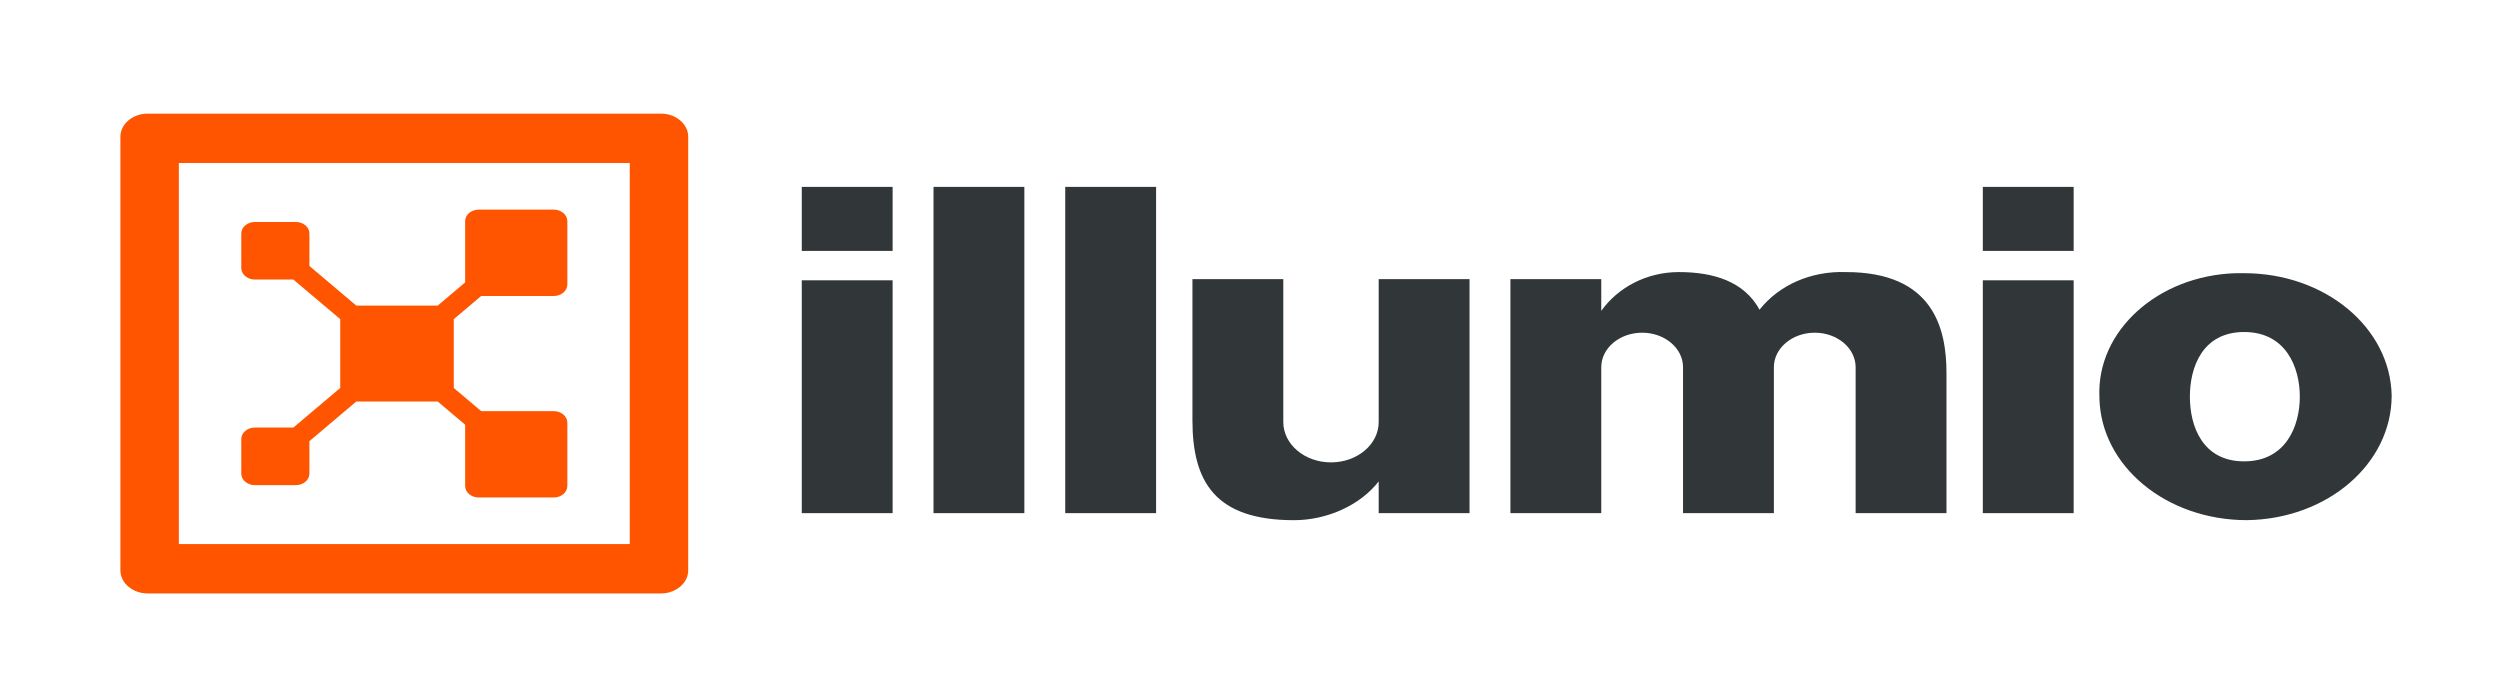<svg width="198" height="55" viewBox="0 0 198 55" fill="none" xmlns="http://www.w3.org/2000/svg">
<path d="M70.695 19.872H63.5V14.801H70.695V19.872ZM63.5 22.2H70.695V40.641H63.5V22.2Z" fill="#313638"/>
<path d="M73.934 14.801H81.129V40.641H73.934V14.801Z" fill="#313638"/>
<path d="M84.367 14.801H91.562V40.641H84.367V14.801Z" fill="#313638"/>
<path d="M116.387 22.105V40.64H109.192V38.125C107.759 39.988 105.133 41.199 102.487 41.199C96.205 41.199 94.441 38.125 94.441 33.282V22.105H101.637V33.428C101.637 35.19 103.327 36.62 105.414 36.62C107.501 36.62 109.192 35.19 109.192 33.428V22.105H116.387Z" fill="#313638"/>
<path d="M154.161 29.558V40.642H146.966V29.086C146.966 27.575 145.516 26.35 143.728 26.35C141.941 26.35 140.491 27.575 140.491 29.086V40.642H133.296V29.086C133.296 27.575 131.845 26.35 130.058 26.35C128.27 26.35 126.82 27.575 126.82 29.086V40.642H119.625V22.107H126.82V24.622C128.143 22.759 130.426 21.548 132.961 21.548C135.717 21.548 138.141 22.293 139.354 24.529C140.897 22.573 143.433 21.455 146.188 21.548C153.132 21.548 154.161 26.019 154.161 29.558Z" fill="#313638"/>
<path d="M164.234 19.872H157.039V14.801H164.234V19.872ZM157.039 22.2H164.234V40.641H157.039V22.2Z" fill="#313638"/>
<path d="M177.736 21.637C184.129 21.637 189.309 25.922 189.42 31.324C189.42 36.726 184.35 41.103 177.957 41.196C171.563 41.196 166.383 36.912 166.273 31.51V31.416C166.053 26.2 170.903 21.823 177.075 21.637C177.296 21.637 177.515 21.637 177.736 21.637ZM177.736 36.539C181.042 36.539 182.145 33.746 182.145 31.417C182.145 29.088 181.043 26.295 177.736 26.295C174.43 26.295 173.438 29.088 173.438 31.417C173.438 33.746 174.43 36.539 177.736 36.539Z" fill="#313638"/>
<path d="M49.876 12.912V43.088H14.164V12.912H49.876ZM11.694 9C10.507 9 9.535 9.821 9.535 10.824V45.176C9.535 46.179 10.507 47 11.694 47H52.347C53.534 47 54.506 46.179 54.506 45.176V10.824C54.506 9.821 53.534 9 52.347 9H11.694Z" fill="#FF5500"/>
<path d="M35.94 25.276L38.111 23.442H43.855C44.451 23.442 44.934 23.033 44.934 22.53V17.514C44.934 17.01 44.451 16.602 43.855 16.602H37.919C37.322 16.602 36.839 17.01 36.839 17.514V22.367L34.668 24.202H28.218L24.506 21.065V18.492C24.506 17.988 24.023 17.58 23.427 17.58H20.189C19.592 17.58 19.109 17.988 19.109 18.492V21.228C19.109 21.732 19.592 22.14 20.189 22.14H23.234L26.946 25.276V30.727L23.234 33.863H20.189C19.592 33.863 19.109 34.272 19.109 34.775V37.511C19.109 38.015 19.592 38.423 20.189 38.423H23.427C24.023 38.423 24.506 38.015 24.506 37.511V34.938L28.218 31.802H34.668L36.839 33.636V38.489C36.839 38.993 37.322 39.401 37.919 39.401H43.855C44.451 39.401 44.934 38.993 44.934 38.489V33.474C44.934 32.97 44.451 32.562 43.855 32.562H38.111L35.94 30.727V25.276Z" fill="#FF5500"/>
</svg>
